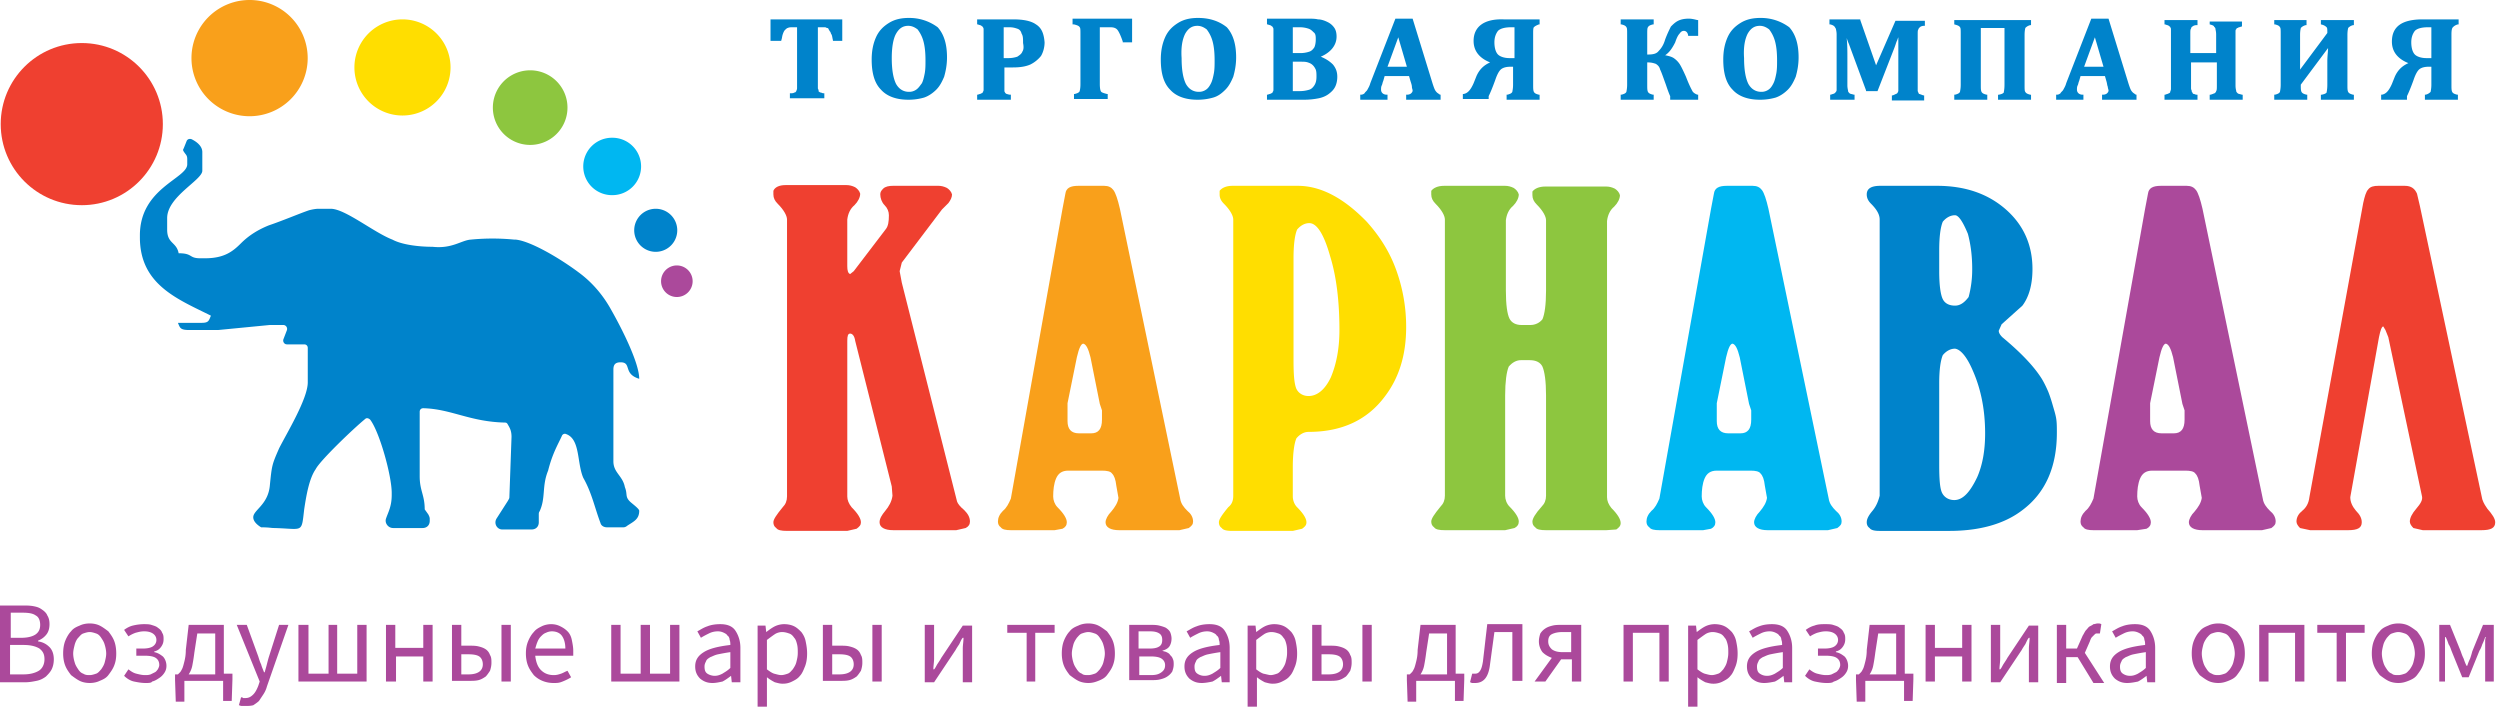 <svg width="375" height="106" fill="none" xmlns="http://www.w3.org/2000/svg"><path d="M0 102.234V90.826h3.444c.538 0 1.076 0 1.614.108s.86.215 1.291.538c.323.215.646.538.754.861.215.323.322.753.322 1.291 0 .538-.107 1.077-.43 1.507-.323.43-.753.753-1.291.969v.107c.753.108 1.29.43 1.721.861.43.43.646 1.076.646 1.83 0 .538-.108 1.076-.323 1.506-.215.43-.538.753-.86 1.076-.431.323-.862.538-1.4.646-.538.108-1.076.215-1.722.215H0v-.107zm1.507-6.565h1.721c.969 0 1.722-.215 2.153-.538.43-.323.645-.753.645-1.399s-.215-1.184-.645-1.399c-.43-.323-1.076-.43-2.045-.43H1.614v3.766h-.107zm0 5.488H3.55c.969 0 1.722-.215 2.26-.538.538-.323.861-.968.861-1.722 0-.753-.215-1.183-.753-1.614-.538-.323-1.292-.538-2.368-.538H1.507v4.412zm11.947 1.292c-.538 0-1.076-.108-1.506-.323-.43-.215-.861-.538-1.292-.861-.322-.43-.645-.86-.86-1.399-.216-.538-.323-1.184-.323-1.83 0-.753.107-1.398.323-1.936.215-.539.538-1.077.86-1.4.323-.43.754-.645 1.292-.86.43-.216.968-.323 1.506-.323s1.077.107 1.507.323c.43.215.86.538 1.291.86.323.431.646.861.861 1.4.216.538.323 1.183.323 1.937 0 .753-.107 1.291-.323 1.83-.215.537-.538.968-.86 1.398-.323.43-.754.646-1.292.861-.43.215-.969.323-1.507.323zm0-1.184c.323 0 .646-.108.969-.215.323-.108.538-.43.753-.646.215-.323.43-.646.538-1.076.108-.43.216-.86.216-1.291 0-.43-.108-.969-.216-1.292-.107-.43-.323-.753-.538-1.076-.215-.323-.43-.538-.753-.646-.323-.107-.646-.215-.969-.215-.322 0-.645.108-.968.215-.323.108-.538.43-.753.646-.216.215-.43.646-.539 1.076-.107.43-.215.861-.215 1.292 0 .43.108.968.215 1.291.108.43.323.753.539 1.076.215.323.43.538.753.646.323.215.646.215.968.215zm8.392 1.184c-.646 0-1.184-.108-1.722-.216-.538-.107-1.076-.43-1.507-.86l.646-.969c.43.323.753.538 1.184.646.43.107.86.215 1.291.215.323 0 .538 0 .86-.108l.647-.323c.215-.107.322-.322.43-.43.108-.215.215-.43.215-.646 0-.538-.215-.86-.538-1.076-.323-.215-.86-.323-1.614-.323h-1.291v-1.076h.968c.646 0 1.184-.107 1.507-.323.323-.215.538-.538.538-.968 0-.43-.215-.753-.538-.969-.323-.215-.754-.323-1.292-.323s-.86.108-1.291.216a5.027 5.027 0 0 0-1.076.538l-.646-.969c.43-.323.861-.538 1.292-.645a7.322 7.322 0 0 1 1.614-.216c.43 0 .86 0 1.184.108.322.108.753.215.968.43.323.216.538.43.646.754.215.323.215.645.215.968 0 .43-.108.754-.323 1.076-.215.323-.538.646-1.076.754v.107c.538.108.86.323 1.291.646.323.323.538.86.538 1.399 0 .43-.107.753-.322 1.076-.216.323-.43.538-.754.753-.323.216-.645.43-1.076.538-.107.216-.538.216-.968.216zm5.811-.215v3.013h-1.292l-.107-3.228v-.861h.43l.323-.323c.108-.108.215-.323.323-.538.108-.216.215-.646.323-1.076.107-.43.215-.969.215-1.722l.43-3.767h5.274v7.318h1.291v.86l-.108 3.23h-1.291v-3.014h-5.811v.108zm1.506-4.412c-.107.86-.215 1.506-.322 2.044a3.591 3.591 0 0 1-.539 1.292h3.982v-6.134h-2.69l-.43 2.798zm7.64 8.071h-.538c-.215 0-.323-.108-.43-.108l.322-1.184c.108 0 .216 0 .323.108h.323c.538 0 .861-.215 1.184-.538.323-.323.538-.754.753-1.292l.215-.645-3.443-8.502h1.506l1.722 4.735c.108.323.215.754.43 1.184.108.43.323.86.431 1.184h.108c.107-.43.215-.754.322-1.184.108-.43.216-.86.323-1.184l1.507-4.735h1.399l-3.229 9.255c-.107.43-.322.861-.538 1.184l-.645.968c-.215.216-.538.43-.861.646-.43.108-.753.108-1.184.108zm7.963-3.659v-8.502h1.506v7.318h3.013v-7.318h1.292v7.318h3.013v-7.318h1.399v8.502H44.766zm13.131 0v-8.502h1.398v3.444h4.197v-3.444h1.4v8.502h-1.4v-3.767h-4.089v3.767h-1.506zm9.9 0v-8.502h1.399v3.121h1.184c.538 0 .968 0 1.399.108.43.107.753.215 1.076.43.323.215.538.538.645.861.216.323.216.753.216 1.184 0 .43-.108.86-.216 1.184-.215.322-.43.645-.645.86-.323.216-.646.43-1.076.539-.43.107-.861.107-1.4.107h-2.582v.108zm1.399-1.076h1.076c1.399 0 2.152-.538 2.152-1.507 0-.538-.215-.969-.538-1.184-.323-.215-.86-.323-1.614-.323h-1.076v3.014zm6.026 1.076v-8.502h1.4v8.502h-1.4zm7.752.215a4.318 4.318 0 0 1-1.614-.323 3.87 3.87 0 0 1-1.291-.861c-.323-.43-.646-.861-.861-1.4-.216-.537-.323-1.183-.323-1.829 0-.753.107-1.29.323-1.829.215-.538.538-1.076.86-1.399.323-.43.754-.646 1.184-.86.43-.216.969-.324 1.4-.324.537 0 .968.108 1.398.323.43.215.754.43 1.076.753.323.323.538.754.646 1.292.108.538.215 1.076.215 1.614v.753h-5.703c.107.861.323 1.615.86 2.153.539.538 1.184.753 1.938.753.43 0 .753-.108 1.076-.215.323-.108.646-.323.968-.43l.539.968c-.323.215-.754.43-1.292.645-.538.216-.753.216-1.399.216zm-2.69-5.166h4.52c0-.86-.216-1.506-.538-1.937-.323-.43-.861-.646-1.507-.646a2.02 2.02 0 0 0-.861.216c-.323.107-.538.323-.753.538a2.34 2.34 0 0 0-.538.86c-.108.216-.216.646-.323.97zm11.403 4.951v-8.502h1.4v7.318H96.1v-7.318h1.399v7.318h3.013v-7.318h1.399v8.502H91.687zm15.175.215c-.754 0-1.292-.216-1.83-.646-.43-.43-.753-.969-.753-1.83 0-.968.43-1.614 1.291-2.152s2.153-.86 3.982-1.076c0-.215 0-.538-.108-.753 0-.215-.107-.538-.322-.646-.108-.215-.323-.323-.538-.43a2.027 2.027 0 0 0-.861-.216c-.538 0-.969.108-1.4.323-.43.216-.86.43-1.183.646l-.538-.969c.43-.215.86-.538 1.506-.753.539-.215 1.184-.323 1.938-.323 1.076 0 1.829.323 2.26.969.43.646.753 1.506.753 2.583v5.165h-1.292l-.107-.968c-.43.322-.861.645-1.292.86-.538.108-.968.216-1.506.216zm.323-1.076c.43 0 .753-.108 1.183-.323.323-.216.754-.43 1.184-.861V97.82c-.753.108-1.291.215-1.83.323-.537.108-.86.323-1.183.43-.323.216-.538.323-.646.646-.107.215-.215.43-.215.754 0 .538.108.86.43 1.076.323.215.754.323 1.077.323zm6.456 4.519V93.84h1.184l.107.968c.43-.323.861-.646 1.292-.86a3.3 3.3 0 0 1 1.399-.324c.538 0 1.076.108 1.506.323.43.215.754.538 1.076.861.323.43.539.861.646 1.399.108.538.215 1.076.215 1.83 0 .753-.107 1.398-.322 1.937-.216.538-.43 1.076-.754 1.399-.323.43-.753.645-1.184.86-.43.216-.86.323-1.398.323-.43 0-.754-.107-1.184-.215a7.238 7.238 0 0 1-1.184-.753V106h-1.399v-.108zm3.551-4.627c.323 0 .646-.108.969-.215.323-.108.538-.43.753-.646.215-.323.43-.646.538-1.076.108-.43.215-.861.215-1.4 0-.43 0-.86-.107-1.29-.108-.431-.215-.754-.43-.969-.216-.323-.431-.538-.754-.646-.323-.107-.646-.215-1.076-.215-.323 0-.753.108-1.076.323-.323.215-.754.538-1.184.86v4.413c.43.323.753.538 1.076.646.43.107.753.215 1.076.215zm6.24.969v-8.502h1.399v3.121h1.184c.538 0 .968 0 1.399.108.43.107.753.215 1.076.43.323.215.538.538.646.861.215.323.215.753.215 1.184 0 .43-.108.86-.215 1.184-.216.322-.43.645-.646.86-.323.216-.646.43-1.076.539-.43.107-.861.107-1.4.107h-2.582v.108zm1.399-1.076h1.076c1.4 0 2.152-.538 2.152-1.507 0-.538-.215-.969-.538-1.184-.323-.215-.86-.323-1.614-.323h-1.076v3.014zm6.026 1.076v-8.502h1.4v8.502h-1.4zm7.858 0v-8.502h1.399v5.058c0 .538-.108 1.076-.108 1.614h.108c.215-.215.323-.538.538-.86.215-.323.43-.646.538-.862l3.229-4.842h1.399v8.501h-1.4v-5.058c0-.538.108-1.076.108-1.614h-.107c-.216.215-.323.538-.539.969-.215.323-.43.645-.538.86l-3.228 4.843h-1.399v-.107zm15.283 0v-7.318h-2.906v-1.184h7.103v1.184h-2.906v7.318h-1.291zm9.254.215c-.538 0-1.076-.108-1.507-.323-.43-.215-.86-.538-1.291-.861-.323-.43-.646-.86-.861-1.399-.215-.538-.323-1.184-.323-1.83 0-.753.108-1.398.323-1.936.215-.539.538-1.077.86-1.4.324-.43.754-.645 1.292-.86.43-.216.969-.323 1.507-.323.538 0 1.076.107 1.506.323.43.215.861.538 1.292.86.323.431.645.861.86 1.4.216.538.323 1.183.323 1.937 0 .753-.107 1.291-.322 1.83-.216.537-.538.968-.861 1.398-.323.43-.754.646-1.292.861-.538.215-.968.323-1.506.323zm0-1.184c.323 0 .645-.108.968-.215.323-.108.538-.43.754-.646.215-.323.43-.646.538-1.076.107-.43.215-.86.215-1.291 0-.43-.108-.969-.215-1.292-.108-.43-.323-.753-.538-1.076-.216-.323-.43-.538-.754-.646-.323-.107-.645-.215-.968-.215-.323 0-.646.108-.969.215-.323.108-.538.43-.753.646-.215.323-.43.646-.538 1.076-.108.43-.215.861-.215 1.292 0 .43.107.968.215 1.291.107.43.323.753.538 1.076.215.323.43.538.753.646.215.215.538.215.969.215zm6.131.969v-8.502h3.228c.43 0 .861 0 1.292.108.43.107.753.215.968.323.323.215.538.43.646.645.108.216.215.646.215.969 0 .43-.107.86-.323 1.184-.215.322-.645.538-1.076.645.215.108.43.108.646.216.215.107.43.215.538.43.215.215.323.323.43.646.108.215.108.538.108.753 0 .43-.108.753-.215 1.076-.215.323-.43.538-.753.753-.323.216-.646.323-1.077.43-.43.109-.86.109-1.399.109h-3.228v.215zm1.399-4.95h1.614c.754 0 1.184-.108 1.507-.323.323-.216.43-.538.43-.969 0-.43-.107-.753-.43-.968-.323-.216-.753-.323-1.4-.323h-1.721v2.582zm0 3.981h1.83c.753 0 1.183-.107 1.614-.43.43-.323.538-.646.538-1.076 0-.43-.216-.754-.538-.969-.323-.215-.861-.323-1.615-.323h-1.721v2.798h-.108zm9.471 1.184c-.754 0-1.292-.216-1.83-.646-.43-.43-.753-.969-.753-1.83 0-.968.43-1.614 1.291-2.152s2.153-.86 3.982-1.076c0-.215 0-.538-.108-.753 0-.215-.107-.538-.322-.646-.108-.215-.323-.323-.538-.43a2.027 2.027 0 0 0-.861-.216c-.538 0-.969.108-1.4.323-.43.216-.86.43-1.183.646l-.538-.969c.43-.215.86-.538 1.506-.753.539-.215 1.184-.323 1.938-.323 1.076 0 1.829.323 2.26.969.43.646.753 1.506.753 2.583v5.165h-1.184l-.108-.968c-.43.322-.86.645-1.291.86-.538.108-1.076.216-1.614.216zm.43-1.076c.43 0 .754-.108 1.184-.323.323-.216.753-.43 1.184-.861V97.82a30.44 30.44 0 0 0-1.83.323c-.538.108-.86.323-1.183.43-.323.216-.539.323-.646.646-.108.215-.215.43-.215.754 0 .538.107.86.43 1.076a1.82 1.82 0 0 0 1.076.323zm6.46 4.519V93.84h1.184l.107.968c.43-.323.861-.646 1.292-.86a3.3 3.3 0 0 1 1.399-.324c.538 0 1.076.108 1.506.323.43.215.754.538 1.076.861.323.43.539.861.646 1.399.108.538.215 1.076.215 1.83 0 .753-.107 1.398-.322 1.937-.216.538-.43 1.076-.754 1.399-.323.43-.753.645-1.184.86-.43.216-.86.323-1.399.323-.43 0-.753-.107-1.183-.215a7.238 7.238 0 0 1-1.184-.753V106h-1.399v-.108zm3.444-4.627c.323 0 .645-.108.968-.215.323-.108.538-.43.753-.646.216-.323.43-.646.539-1.076.107-.43.215-.861.215-1.4 0-.43 0-.86-.108-1.29-.107-.431-.215-.754-.43-.969-.216-.323-.43-.538-.754-.646-.322-.107-.645-.215-1.076-.215-.323 0-.753.108-1.076.323-.323.215-.753.538-1.184.86v4.413c.43.323.754.538 1.077.646.538.107.86.215 1.076.215zm6.241.969v-8.502h1.399v3.121h1.184c.538 0 .968 0 1.399.108.43.107.753.215 1.076.43.323.215.538.538.646.861.215.323.215.753.215 1.184 0 .43-.108.86-.215 1.184-.216.322-.43.645-.646.86-.323.216-.646.43-1.076.539-.43.107-.861.107-1.4.107h-2.582v.108zm1.399-1.076h1.076c1.4 0 2.152-.538 2.152-1.507 0-.538-.215-.969-.538-1.184-.323-.215-.86-.323-1.614-.323h-1.076v3.014zm6.134 1.076v-8.502h1.399v8.502h-1.399zm8.069 0v3.013h-1.291l-.108-3.228v-.861h.43l.323-.323c.108-.108.216-.323.323-.538.108-.216.215-.646.323-1.076.108-.43.215-.969.215-1.722l.43-3.767h5.274v7.318h1.291v.86l-.107 3.23h-1.292v-3.014h-5.811v.108zm1.507-4.412c-.108.86-.216 1.506-.323 2.044a3.591 3.591 0 0 1-.538 1.292h3.981v-6.134h-2.69l-.43 2.798zm7.32 4.627h-.43c-.108 0-.215-.108-.323-.108l.323-1.291h.43c.323 0 .538-.108.754-.43.215-.324.322-.754.43-1.4.108-.968.215-1.83.323-2.798.108-.968.215-1.83.323-2.798h5.273v8.502h-1.507v-7.318h-2.69c-.108.753-.215 1.614-.323 2.368-.108.753-.215 1.614-.323 2.367-.215 2.045-.968 2.906-2.26 2.906zm14.528-.215v-3.336h-1.614l-2.368 3.336h-1.614l2.583-3.552c-.538-.215-.969-.43-1.4-.86a2.643 2.643 0 0 1-.537-1.615c0-.43.107-.86.215-1.183.215-.323.43-.539.753-.754.323-.215.646-.323 1.076-.43.43-.108.861-.108 1.292-.108h3.013v8.502h-1.399zm-1.399-4.412h1.291v-3.014h-1.291c-.646 0-1.184.108-1.614.323-.43.215-.538.646-.538 1.076 0 .538.215.861.538 1.184.43.323.968.43 1.614.43zm9.145 4.412v-8.502h6.78v8.502h-1.4v-7.318h-3.981v7.318h-1.399zm9.688 3.658V93.84h1.184l.107.968c.43-.323.861-.646 1.292-.86a3.3 3.3 0 0 1 1.399-.324c.538 0 1.076.108 1.506.323.43.215.754.538 1.076.861.323.43.539.861.646 1.399.108.538.215 1.076.215 1.83 0 .753-.107 1.398-.322 1.937-.216.538-.43 1.076-.754 1.399-.323.43-.753.645-1.183.86a2.973 2.973 0 0 1-1.4.323c-.43 0-.753-.107-1.183-.215a7.238 7.238 0 0 1-1.184-.753V106h-1.399v-.108zm3.551-4.627c.323 0 .646-.108.969-.215.323-.108.538-.43.753-.646.215-.323.43-.646.538-1.076.108-.43.215-.861.215-1.4 0-.43 0-.86-.107-1.29-.108-.431-.215-.754-.43-.969-.216-.323-.431-.538-.754-.646-.323-.107-.646-.215-1.076-.215-.323 0-.753.108-1.076.323-.323.215-.754.538-1.184.86v4.413c.43.323.753.538 1.076.646.43.107.753.215 1.076.215zm7.856 1.184c-.754 0-1.292-.216-1.83-.646-.43-.43-.753-.969-.753-1.83 0-.968.43-1.614 1.291-2.152s2.153-.86 3.982-1.076c0-.215 0-.538-.108-.753 0-.215-.107-.538-.322-.646-.108-.215-.323-.323-.538-.43a2.027 2.027 0 0 0-.861-.216c-.538 0-.969.108-1.4.323-.43.216-.86.43-1.183.646l-.538-.969c.43-.215.86-.538 1.506-.753.539-.215 1.184-.323 1.937-.323 1.077 0 1.83.323 2.26.969.43.646.754 1.506.754 2.583v5.165h-1.184l-.108-.968c-.43.322-.86.645-1.291.86-.538.108-1.076.216-1.614.216zm.43-1.076c.43 0 .754-.108 1.184-.323.323-.216.753-.43 1.184-.861V97.82a30.53 30.53 0 0 0-1.83.323c-.538.108-.86.323-1.183.43-.323.216-.539.323-.646.646-.108.215-.215.43-.215.754 0 .538.107.86.43 1.076a1.82 1.82 0 0 0 1.076.323zm8.93 1.076c-.645 0-1.183-.108-1.721-.216-.538-.107-1.077-.43-1.507-.86l.646-.969c.43.323.753.538 1.183.646.43.107.861.215 1.292.215.323 0 .538 0 .86-.108l.646-.323c.216-.107.323-.322.43-.43.108-.215.216-.43.216-.646 0-.538-.215-.86-.538-1.076-.323-.215-.86-.323-1.614-.323h-1.184v-1.076h.969c.645 0 1.183-.107 1.506-.323.323-.215.538-.538.538-.968 0-.43-.215-.753-.538-.969-.323-.215-.753-.323-1.291-.323-.538 0-.861.108-1.292.216a5.027 5.027 0 0 0-1.076.538l-.645-.969c.43-.323.86-.538 1.291-.645.538-.216 1.076-.216 1.614-.216.43 0 .861 0 1.184.108.323.108.753.215.968.43.323.216.539.43.646.754.215.323.215.645.215.968 0 .43-.107.754-.322 1.076-.216.323-.539.646-1.077.754v.107c.538.108.861.323 1.292.646.323.323.538.86.538 1.399 0 .43-.108.753-.323 1.076-.215.323-.43.538-.753.753-.323.216-.646.43-1.076.538-.216.216-.646.216-1.077.216zm5.811-.215v3.013h-1.291l-.108-3.228v-.861h.43l.323-.323c.108-.108.216-.323.323-.538.108-.216.215-.646.323-1.076.108-.43.215-.969.215-1.722l.43-3.767h5.274v7.318h1.291v.86l-.107 3.23h-1.292v-3.014h-5.811v.108zm1.507-4.412c-.108.86-.216 1.506-.323 2.044a3.591 3.591 0 0 1-.538 1.292h3.981v-6.134h-2.69l-.43 2.798zm7.534 4.412v-8.502h1.399v3.444h4.09v-3.444h1.398v8.502h-1.399v-3.767h-4.089v3.767h-1.399zm9.793 0v-8.502h1.399v5.058c0 .538-.108 1.076-.108 1.614h.108c.215-.215.323-.538.538-.86.215-.323.43-.646.538-.862l3.229-4.842h1.399v8.501h-1.4v-5.058c0-.538.108-1.076.108-1.614h-.107c-.216.215-.323.538-.539.969-.215.323-.43.645-.538.86l-3.228 4.843h-1.399v-.107zm9.898 0v-8.502h1.399v3.551h1.614l.861-1.937c.215-.323.323-.645.538-.86.215-.216.323-.431.538-.539.215-.107.43-.215.538-.323.216 0 .43-.107.646-.107.215 0 .323 0 .538.107l-.215 1.4h-.538c-.108 0-.215.107-.323.215l-.323.322c-.107.108-.215.323-.323.646l-.753 1.722 2.906 4.52h-1.615l-2.367-3.874h-1.722v3.874h-1.399v-.215zm10.548.215c-.754 0-1.292-.216-1.83-.646-.43-.43-.753-.969-.753-1.83 0-.968.43-1.614 1.291-2.152s2.153-.86 3.982-1.076c0-.215 0-.538-.108-.753 0-.215-.107-.538-.322-.646-.108-.215-.323-.323-.538-.43a2.027 2.027 0 0 0-.861-.216c-.538 0-.969.108-1.4.323-.43.216-.86.43-1.183.646l-.538-.969c.43-.215.86-.538 1.506-.753.539-.215 1.184-.323 1.938-.323 1.076 0 1.829.323 2.26.969.43.646.753 1.506.753 2.583v5.165h-1.184l-.108-.968c-.43.322-.86.645-1.291.86-.538.108-1.076.216-1.614.216zm.43-1.076c.43 0 .754-.108 1.184-.323.323-.216.753-.43 1.184-.861V97.82a30.44 30.44 0 0 0-1.83.323c-.538.108-.86.323-1.183.43-.323.216-.539.323-.646.646-.108.215-.215.43-.215.754 0 .538.107.86.43 1.076a1.82 1.82 0 0 0 1.076.323zm13.237 1.076c-.538 0-1.076-.108-1.507-.323-.43-.215-.86-.538-1.291-.861-.323-.43-.646-.86-.861-1.399-.215-.538-.323-1.184-.323-1.83 0-.753.108-1.398.323-1.936.215-.539.538-1.077.86-1.4.324-.43.754-.645 1.292-.86.43-.216.969-.323 1.507-.323.538 0 1.076.107 1.506.323.43.215.861.538 1.292.86.323.431.645.861.86 1.4.216.538.323 1.183.323 1.937 0 .753-.107 1.291-.322 1.83-.216.537-.538.968-.861 1.398-.323.43-.754.646-1.292.861-.538.215-.968.323-1.506.323zm0-1.184c.323 0 .645-.108.968-.215.323-.108.538-.43.754-.646.215-.323.43-.646.538-1.076.107-.43.215-.86.215-1.291 0-.43-.108-.969-.215-1.292-.108-.43-.323-.753-.538-1.076-.216-.323-.43-.538-.754-.646-.323-.107-.645-.215-.968-.215-.323 0-.646.108-.969.215-.323.108-.538.43-.753.646-.215.323-.43.646-.538 1.076-.108.43-.215.861-.215 1.292 0 .43.107.968.215 1.291.107.43.323.753.538 1.076.215.323.43.538.753.646.323.215.646.215.969.215zm6.135.969v-8.502h6.78v8.502h-1.4v-7.318h-3.981v7.318h-1.399zm11.621 0v-7.318h-2.906v-1.184h7.103v1.184h-2.798v7.318h-1.4zm9.255.215c-.538 0-1.076-.108-1.507-.323-.43-.215-.86-.538-1.291-.861-.323-.43-.646-.86-.861-1.399-.215-.538-.323-1.184-.323-1.83 0-.753.108-1.398.323-1.936.215-.539.538-1.077.86-1.4.324-.43.754-.645 1.292-.86.43-.216.969-.323 1.507-.323.538 0 1.076.107 1.506.323.43.215.861.538 1.292.86.323.431.645.861.86 1.4.216.538.323 1.183.323 1.937 0 .753-.107 1.291-.322 1.83-.216.537-.538.968-.861 1.398-.323.43-.754.646-1.292.861-.538.215-.968.323-1.506.323zm0-1.184c.323 0 .645-.108.968-.215.323-.108.538-.43.754-.646.215-.323.43-.646.538-1.076.107-.43.215-.86.215-1.291 0-.43-.108-.969-.215-1.292-.108-.43-.323-.753-.538-1.076-.216-.323-.43-.538-.754-.646-.323-.107-.645-.215-.968-.215-.323 0-.646.108-.969.215-.323.108-.538.43-.753.646-.215.323-.43.646-.538 1.076-.108.43-.215.861-.215 1.292 0 .43.107.968.215 1.291.107.43.323.753.538 1.076.215.323.43.538.753.646.215.215.538.215.969.215zm6.134.969v-8.502h1.614l1.614 3.982c.108.323.216.646.43 1.076.108.323.216.646.431 1.076h.108c.108-.323.215-.645.43-1.076.108-.323.216-.646.323-1.076l1.614-3.982h1.615v8.502h-1.292v-5.919c0-.215 0-.538.108-.753h-.108a7.428 7.428 0 0 1-.43 1.076c-.108.323-.215.645-.43.968l-1.615 3.982h-.968l-1.615-3.982c-.107-.323-.215-.645-.43-.968-.108-.323-.215-.646-.43-1.076h-.108v6.672h-.861z" fill="#AB499B"/><path fill-rule="evenodd" clip-rule="evenodd" d="M41.108 79.204c4.413.108 4.09.861 4.52-2.798.323-2.152.753-4.627 1.722-6.026.646-1.291 5.704-6.134 7.425-7.533.216-.215.538-.108.754.107 1.399 1.83 3.228 8.394 3.228 10.977v.323c0 1.722-.538 2.583-.86 3.551-.216.646.322 1.4 1.075 1.4h4.413c.645 0 1.076-.431 1.076-1.077v-.323c0-.215-.108-.43-.216-.645l-.538-.754c0-2.152-.753-2.798-.753-4.95v-9.685c0-.323.215-.538.538-.538 4.197.107 6.995 2.044 12.268 2.152.215 0 .323.107.43.323.323.538.539.968.539 1.83l-.323 9.039c0 .215-.108.323-.215.538l-1.722 2.69c-.43.754.107 1.614.86 1.614h4.413c.645 0 1.076-.43 1.076-1.076V77.16c0-.108 0-.323.108-.43.968-2.046.322-3.767 1.291-6.135.646-2.583 1.507-3.982 2.045-5.165.107-.323.43-.43.645-.323 2.153.753 1.614 4.304 2.583 6.564 1.291 2.26 1.722 4.52 2.583 6.78.107.43.538.646.968.646h2.475c.216 0 .43-.108.539-.216.968-.645 1.829-.968 1.829-2.26 0-.322-1.076-1.076-1.399-1.399-.753-.753-.323-1.076-.753-2.152-.323-1.722-1.722-2.152-1.722-3.874V55.421c0-.753.323-1.076 1.076-1.076 1.722 0 .323 1.722 2.798 2.475 0-2.26-2.368-7.102-4.197-10.33-1.184-2.153-2.798-4.09-4.843-5.597-3.013-2.26-7.317-4.735-9.47-4.95h-.215a33.434 33.434 0 0 0-6.564 0c-1.4.108-2.798 1.4-5.704 1.076-2.152 0-4.627-.322-6.026-1.076-2.798-1.076-7.103-4.627-9.255-4.627h-1.83c-.43 0-.968.107-1.399.215-1.291.43-4.089 1.614-6.026 2.26-1.614.646-3.013 1.507-4.197 2.69-1.184 1.184-2.475 2.26-5.38 2.26h-.754c-1.722 0-1.076-.753-3.228-.753-.323-1.722-1.722-1.399-1.722-3.551v-1.722c0-3.229 5.273-5.704 5.273-7.103v-2.798c0-.86-.753-1.506-1.614-1.937-.323-.107-.646 0-.754.323l-.43 1.076a.327.327 0 0 0 0 .43c.323.539.538.539.538 1.184v.754c0 2.152-7.103 3.551-7.103 10.654v.322c0 7.103 5.704 9.255 10.654 11.73-.323.754-.323 1.076-1.399 1.076h-3.551c.323.754.323 1.077 1.722 1.077h4.304l7.749-.754h2.044c.323 0 .646.323.538.754l-.538 1.399c-.107.322.108.753.538.753h2.583c.323 0 .538.215.538.538v5.165c0 2.476-3.228 7.749-4.304 9.901-1.077 2.475-1.077 2.475-1.4 5.704-.322 2.798-2.474 3.55-2.474 4.627 0 .646.645 1.184 1.183 1.507 1.184 0 1.507.107 1.937.107z" fill="#0083CB"/><path d="M101.479 44.552a2.368 2.368 0 1 0 0-4.735 2.368 2.368 0 0 0 0 4.735z" fill="#AB499B"/><path d="M98.36 37.773a3.228 3.228 0 1 0 0-6.457 3.228 3.228 0 0 0 0 6.457z" fill="#0083CB"/><path d="M91.793 29.271a4.305 4.305 0 1 0 0-8.609 4.305 4.305 0 0 0 0 8.61z" fill="#00B7F1"/><path d="M79.526 21.738a5.596 5.596 0 1 0 0-11.192 5.596 5.596 0 0 0 0 11.192z" fill="#8DC63F"/><path d="M60.372 17.326a7.21 7.21 0 1 0 0-14.42 7.21 7.21 0 0 0 0 14.42z" fill="#FFDE00"/><path d="M37.344 17.433a8.717 8.717 0 1 0 0-17.433 8.717 8.717 0 0 0 0 17.433z" fill="#F9A01B"/><path d="M12.268 30.778c6.716 0 12.16-5.445 12.16-12.16 0-6.717-5.444-12.161-12.16-12.161S.108 11.9.108 18.617s5.444 12.16 12.16 12.16z" fill="#EF4030"/><path d="M198.118 8.502c1.507-.646 2.368-1.722 2.368-3.013 0-.538-.108-.969-.323-1.292a2.54 2.54 0 0 0-.969-.86c-.43-.216-.968-.431-1.506-.431-.43-.108-.969-.108-1.615-.108h-6.026v.861h.108c.215.108.43.108.538.215.107.108.215.108.215.216.108.107.108.215.108.43v8.825c0 .215 0 .322-.108.43a.231.231 0 0 1-.215.215c-.108.108-.323.108-.538.215h-.108v.754h5.596c.86 0 1.614-.108 2.152-.215.538-.108 1.076-.323 1.507-.646.43-.323.753-.646.968-1.076.216-.43.323-.969.323-1.507 0-.753-.215-1.291-.645-1.83-.539-.537-1.077-.86-1.83-1.183zm-.753-2.583c0 .538-.108.969-.215 1.184-.216.323-.43.538-.754.646a4.216 4.216 0 0 1-1.399.215h-1.076V4.09h1.076c.538 0 .969.107 1.292.215.322.108.538.323.753.538.323.215.323.646.323 1.076zm-.43 3.874c.215.216.322.43.43.646.107.323.107.646.107 1.076 0 .538-.107.969-.322 1.291-.216.323-.43.539-.754.646a4.76 4.76 0 0 1-1.399.215h-1.076V9.255h1.184c.43 0 .753 0 1.076.108.323.107.538.215.753.43zm-81.142-3.659h1.4v-.107c.107-.216.107-.538.214-.861.108-.323.216-.538.323-.646.108-.108.323-.323.43-.323.216-.107.431-.107.754-.107h.646v9.147c0 .215-.108.323-.108.43-.108.108-.108.215-.323.215-.107.108-.323.108-.538.108h-.107v.753h5.165v-.753h-.108c-.215 0-.322-.108-.43-.108-.108 0-.215-.107-.215-.107-.108 0-.108-.108-.108-.215 0-.108-.107-.216-.107-.323V4.09h1.076c.107 0 .215.107.323.107.107 0 .215.108.215.215.107.108.107.216.215.323.108.108.108.323.215.43.108.216.108.431.215.862v.107h1.4V2.906h-10.762v3.228h.215zm45.305-2.474c.43.107.754.214.861.43.108.107.108.43.108 1.076v7.425c0 .754-.108.969-.108 1.076-.107.216-.323.323-.753.43h-.108v.754h5.058v-.753h-.108c-.43-.108-.753-.215-.86-.323-.108-.108-.216-.43-.216-1.184V4.09h1.615c.43 0 .753.107.968.323.215.215.538.86.861 1.829v.108h1.399V2.798h-8.932v.861h.215zm18.619-.97c-1.184 0-2.152.216-3.013.754-.861.538-1.507 1.184-1.937 2.152-.43.969-.646 2.045-.646 3.336 0 2.045.43 3.552 1.399 4.52.86.969 2.26 1.507 4.09 1.507a8.4 8.4 0 0 0 2.367-.323c.753-.215 1.291-.646 1.83-1.184.537-.538.86-1.184 1.183-1.937.215-.753.43-1.722.43-2.906 0-1.937-.43-3.443-1.398-4.52-1.077-.86-2.476-1.398-4.305-1.398zm-1.937 2.368c.43-.753.968-1.184 1.83-1.184.537 0 .968.216 1.398.538.323.431.646.969.861 1.722.215.754.323 1.722.323 2.906 0 .753 0 1.291-.108 1.937-.107.538-.215 1.076-.43 1.507-.215.43-.43.753-.753.968a1.818 1.818 0 0 1-1.076.323c-.861 0-1.507-.43-1.937-1.184-.431-.86-.646-2.152-.646-3.874-.108-1.614.107-2.798.538-3.659zM136.348 2.69c-1.184 0-2.152.216-3.013.754-.861.538-1.507 1.184-1.937 2.152-.43.969-.646 2.045-.646 3.336 0 2.045.43 3.552 1.399 4.52.86.969 2.26 1.507 4.09 1.507a8.4 8.4 0 0 0 2.367-.323c.646-.215 1.291-.646 1.83-1.184.537-.538.86-1.184 1.183-1.937.215-.753.43-1.722.43-2.906 0-1.937-.43-3.443-1.398-4.52a7.106 7.106 0 0 0-4.305-1.398zm1.076 10.762a1.818 1.818 0 0 1-1.076.323c-.861 0-1.507-.43-1.937-1.184-.43-.86-.646-2.152-.646-3.874 0-1.614.215-2.906.646-3.659.43-.753.968-1.184 1.83-1.184.537 0 .968.216 1.398.538.323.431.646.969.861 1.722.215.754.323 1.722.323 2.906 0 .753 0 1.291-.108 1.937-.107.538-.215 1.076-.43 1.507-.323.43-.538.753-.86.968zm17.972-9.792c-.753-.539-1.937-.754-3.443-.754h-5.381v.753h.108c.215.108.43.108.538.215.107.108.215.108.215.216.108.107.108.215.108.43v8.824c0 .216 0 .323-.108.43a.231.231 0 0 1-.215.216c-.108.108-.323.108-.538.215h-.108v.754h5.058v-.754h-.108c-.215 0-.43-.107-.538-.107-.107-.108-.215-.108-.215-.216-.108-.107-.108-.215-.108-.322v-3.444h1.292c.968 0 1.83-.108 2.582-.43a4.765 4.765 0 0 0 1.615-1.292c.323-.538.538-1.291.538-2.045-.108-1.291-.43-2.152-1.292-2.69zm-2.044 4.088c-.108.323-.43.538-.754.754a4.216 4.216 0 0 1-1.399.215h-.645V4.09h.86c.539 0 .862.107 1.184.215.323.107.538.323.646.753.215.323.215.753.215 1.399.108.538.108.969-.107 1.291zM331.454 3.66c.43.107.645.215.645.322.108.108.216.215.216.323 0 .108.107.43.107.861v2.798h-3.874V5.166c0-.538 0-.753.108-.861 0-.108.107-.323.215-.323.108-.107.323-.215.646-.215h.107v-.753h-4.95v.645h.108c.215.108.43.108.538.216.107.107.215.107.215.215.108.107.108.215.108.43v8.825c0 .215-.108.322-.108.43a.231.231 0 0 1-.215.215c-.108.108-.323.108-.538.216h-.108v.753h4.95v-.753h-.107c-.216 0-.323-.108-.43-.108a.231.231 0 0 1-.216-.215c-.108-.108-.108-.108-.108-.216 0-.107-.107-.215-.107-.43V9.363h3.874v3.336c0 .538 0 .86-.108.968 0 .108-.107.216-.215.323-.108 0-.215.108-.646.216h-.107v.753h4.95v-.753h-.108c-.322-.108-.538-.108-.645-.216-.108-.107-.216-.215-.216-.323 0-.107-.107-.322-.107-.86V4.734c0-.107 0-.322.107-.322 0-.108.108-.216.216-.216.107-.107.323-.107.538-.215h.107V3.23h-4.842v.43zm-11.517 10.223a1.505 1.505 0 0 1-.323-.43c-.108-.216-.215-.539-.323-.862l-3.013-9.793h-2.583l-3.766 9.686c-.108.43-.323.753-.43.968-.108.215-.324.323-.431.538a.822.822 0 0 1-.538.215h-.108v.754h4.09v-.754h-.108c-.538 0-.861-.322-.861-.753 0-.215 0-.43.107-.646.108-.215.108-.43.216-.645l.215-.754h3.659l.215.754c.108.323.108.645.215.86 0 .216.108.431.108.539 0 .215-.108.323-.215.43-.108.108-.323.215-.646.215h-.108v.754h5.166v-.754h-.108c-.107-.107-.323-.215-.43-.322zm-4.412-3.874h-2.906l1.614-4.413 1.292 4.412zm52.408-5.919c.108-.108.323-.323.754-.43h.107v-.754h-5.38c-3.121 0-4.628 1.076-4.628 3.336 0 1.506.861 2.583 2.475 3.228-.968.43-1.614 1.076-2.044 2.045l-.43 1.076c-.431.969-.862 1.507-1.507 1.614h-.108v.754h3.874v-.539c.215-.43.538-1.183.969-2.367.322-.969.645-1.507.968-1.722.323-.215.753-.323 1.4-.323h.322v2.69c0 .646-.108.97-.108 1.077a1.507 1.507 0 0 1-.753.43h-.108v.754h4.95v-.754h-.107c-.43-.107-.646-.215-.753-.43-.108-.215-.108-.538-.108-1.076V5.166c0-.754.108-.969.215-1.076zm-3.228 0v4.627h-.753c-.754 0-1.4-.215-1.722-.538-.323-.323-.538-.969-.538-1.83 0-.753.215-1.291.538-1.721.323-.323.968-.538 1.937-.538h.538zm-71.564-.43c.43.107.753.215.86.43.109.107.109.43.109 1.076v7.533c0 .646-.108.968-.108 1.076-.108.215-.323.323-.753.43h-.108v.754h4.95v-.753h-.107c-.43-.108-.646-.216-.754-.43-.107-.216-.107-.539-.107-1.077V4.197h3.551V12.7c0 .753-.108 1.076-.108 1.184-.107.107-.215.215-.753.323h-.108v.753h4.95v-.753h-.107c-.43-.108-.646-.216-.753-.43-.108-.109-.108-.431-.108-1.077V5.274c0-.754.108-.969.108-1.077.107-.107.323-.322.753-.43h.108v-.753H293.14v.645zm54.991 0c.538.107.753.322.86.43.108.107.108.323.108.86l-4.089 5.49V5.273c0-.754.108-.969.108-1.077.107-.107.323-.322.753-.43h.108v-.753h-4.843v.645h.108c.43.108.645.216.753.43.108.108.108.431.108 1.077v7.533c0 .646-.108.968-.108 1.076-.108.215-.323.323-.753.43h-.108v.754h4.95v-.753h-.107c-.43-.108-.646-.216-.754-.43-.107-.216-.107-.539-.107-1.077l4.09-5.488c0 .538-.109 1.183-.109 2.044V12.7c0 .753-.107 1.076-.107 1.184-.108.107-.215.215-.753.323h-.108v.753h4.95v-.753h-.107c-.43-.108-.646-.216-.754-.43-.107-.216-.107-.539-.107-1.077V5.274c0-.754.107-.969.107-1.077.108-.107.323-.322.754-.43h.107v-.753h-4.95v.645zm-66.719 6.133l-2.368-6.78v-.107h-4.627v.753h.108c.43.108.538.215.645.323.108.108.108.215.216.323 0 .107.107.43.107.86v8.179c0 .216 0 .323-.107.43-.108.108-.108.216-.216.216-.107.108-.323.108-.538.215h-.107v.754h3.658v-.754h-.107c-.323-.107-.538-.107-.646-.215-.107-.108-.215-.215-.215-.323 0-.107-.108-.43-.108-.86V8.824c0-1.184 0-2.153-.107-3.121.107.323.215.645.323.86l2.582 6.996v.107h1.722l2.475-6.35c.216-.537.323-.968.43-1.183.108-.215.108-.323.216-.538v7.963c0 .216-.108.323-.108.323 0 .108-.107.108-.215.216-.107 0-.215.107-.538.215h-.108v.753h4.843v-.753h-.108c-.322-.108-.538-.215-.645-.215-.108-.108-.108-.216-.215-.43V5.272c0-.538 0-.753.107-.86 0-.108.108-.216.215-.323.108-.108.323-.216.646-.216h.108V3.12h-4.412l-2.906 6.672zM221.04 6.135c0 1.506.861 2.582 2.475 3.228-.968.43-1.614 1.076-2.044 2.045l-.43 1.076c-.431.968-.862 1.506-1.507 1.614h-.108v.753h3.874v-.43c.215-.43.538-1.184.969-2.368.322-.968.645-1.506.968-1.721.323-.216.753-.323 1.4-.323h.322v2.69c0 .646-.108.969-.108 1.076-.107.215-.322.323-.753.43h-.108v.754h4.95v-.753h-.107c-.43-.108-.646-.216-.753-.43-.108-.216-.108-.539-.108-1.077V5.166c0-.538 0-.968.108-1.076.107-.108.215-.215.753-.43h.108v-.754h-5.381c-2.906-.107-4.52 1.076-4.52 3.229zm6.134-2.045v4.627h-.753c-.753 0-1.399-.215-1.722-.538-.323-.323-.538-.968-.538-1.83 0-.752.215-1.29.538-1.721.323-.323.969-.538 1.937-.538h.538zm26.689 9.577c-.107-.215-.43-.753-.968-2.152-.43-.968-.753-1.614-.969-1.937a3.275 3.275 0 0 0-.86-.86c-.323-.216-.754-.324-1.292-.431.646-.43 1.076-1.076 1.507-1.937.215-.646.43-1.077.645-1.292.216-.323.43-.43.646-.43.215 0 .538.107.646.645v.108h1.506V3.014h-.107c-.43-.108-.861-.216-1.292-.216-.645 0-1.183.108-1.614.323-.43.215-.753.538-1.076.861-.215.43-.538 1.076-.86 1.937-.216.753-.539 1.292-.97 1.722-.322.43-.86.538-1.614.538h-.107V5.166c0-.538 0-.969.107-1.076.108-.216.323-.323.754-.43h.107v-.754h-4.95v.753h.108c.43.108.645.215.753.43.108.108.108.431.108 1.077v7.533c0 .646-.108.968-.108 1.076-.108.215-.323.323-.753.43h-.108v.754h4.95v-.754h-.107c-.43-.107-.646-.215-.754-.43-.107-.215-.107-.538-.107-1.076V9.363h.107c.538 0 .861.107 1.184.215.323.215.538.43.646.861.215.43.43 1.076.86 2.26.324.968.539 1.506.646 1.722v.538h4.197v-.754h-.107c-.323-.107-.646-.322-.754-.538zm-38.311.216a1.505 1.505 0 0 1-.323-.43c-.108-.216-.215-.539-.323-.862l-3.013-9.793h-2.583l-3.766 9.686c-.108.43-.323.753-.43.968-.108.215-.324.323-.431.538a.822.822 0 0 1-.538.215h-.108v.754h4.09v-.754h-.108c-.538 0-.861-.322-.861-.753 0-.215 0-.43.107-.646.108-.215.108-.43.216-.645l.215-.754h3.659l.215.754c.108.323.215.645.215.86 0 .216.108.431.108.539 0 .215-.108.323-.215.43-.108.108-.323.215-.646.215h-.108v.754h5.166v-.754h-.108c-.107-.107-.323-.215-.43-.322zm-4.52-3.874h-2.906l1.615-4.413 1.29 4.412zm53.054-7.319c-1.184 0-2.152.216-3.013.754-.861.538-1.507 1.184-1.937 2.152-.43.969-.646 2.045-.646 3.336 0 2.045.43 3.552 1.399 4.52.86.969 2.26 1.507 4.09 1.507a8.4 8.4 0 0 0 2.367-.323c.646-.215 1.291-.646 1.83-1.184.537-.538.86-1.184 1.183-1.937.215-.753.43-1.722.43-2.906 0-1.937-.43-3.443-1.398-4.52a7.106 7.106 0 0 0-4.305-1.398zm-1.937 2.368c.43-.753.968-1.184 1.83-1.184.537 0 .968.216 1.398.538.323.431.646.969.861 1.722.215.754.323 1.722.323 2.906 0 .753 0 1.291-.108 1.937-.107.538-.215 1.076-.43 1.507-.215.43-.43.753-.753.968a1.818 1.818 0 0 1-1.076.323c-.861 0-1.507-.43-1.937-1.184-.43-.86-.646-2.152-.646-3.874-.108-1.614.107-2.798.538-3.659z" fill="#0083CB"/><path d="M117.837 27.764h9.148c.43 0 .86.108 1.291.323.323.215.646.538.753.969 0 .538-.322 1.183-.86 1.721-.646.538-.97 1.292-1.077 2.153v6.995c0 .645.108 1.076.43 1.183l.539-.43 4.843-6.35c.322-.43.43-1.075.43-2.044 0-.538-.215-1.076-.646-1.507-.43-.43-.645-1.076-.645-1.614 0-.323.107-.538.43-.86.323-.324.86-.431 1.507-.431h6.78c.43 0 .86.107 1.29.323.323.215.646.538.754.968 0 .43-.215.861-.538 1.292l-.969.968-6.026 7.964-.323 1.29.323 1.723 8.286 32.822c.108.323.43.753 1.076 1.292.538.538.861 1.076.861 1.721 0 .43-.215.754-.645.969l-1.4.323h-9.47c-1.29 0-2.044-.43-2.044-1.184 0-.538.323-1.076.86-1.722.539-.646.97-1.399 1.077-2.26l-.108-1.399-5.488-21.845c-.108-.754-.43-1.077-.753-1.077s-.43.323-.43 1.077v23.352c0 .538.215 1.076.645 1.614.969.969 1.399 1.722 1.399 2.26 0 .43-.215.646-.646.968l-1.399.323h-9.04c-.86 0-1.398-.107-1.614-.43-.322-.215-.43-.538-.43-.861 0-.43.43-1.076 1.399-2.26.43-.43.646-.969.646-1.614v-41.54c0-.537-.43-1.398-1.4-2.367-.43-.43-.645-.86-.645-1.399v-.538c.215-.538.86-.86 1.83-.86z" fill="#EF4030"/><path d="M158.193 79.528h-6.565c-.753 0-1.291-.108-1.507-.431-.322-.215-.43-.538-.43-.86 0-.539.215-1.077.753-1.615.538-.43.861-1.076 1.184-1.83l7.748-43.476.43-2.26c.108-.86.754-1.183 1.938-1.183h3.874c.646 0 1.076.215 1.399.645.323.43.646 1.4.968 2.798l9.04 43.477c.108.753.538 1.29 1.076 1.829.538.43.861.968.861 1.614 0 .43-.215.646-.646.969l-1.399.323h-9.04c-1.29 0-2.044-.431-2.044-1.184 0-.43.323-1.076.861-1.614.538-.646.969-1.292 1.076-2.045l-.323-1.83c-.107-.968-.323-1.506-.645-1.829-.216-.323-.754-.43-1.507-.43h-5.058c-.968 0-1.506.43-1.83 1.183-.322.754-.43 1.722-.43 2.69 0 .539.216 1.184.646 1.615.969.968 1.399 1.722 1.399 2.26 0 .43-.215.753-.646.968l-1.183.216zm6.78-18.94l-1.4-6.996c-.323-1.29-.645-1.937-1.076-2.044-.323 0-.646.645-.968 2.044l-1.4 6.888v2.69c0 1.184.539 1.83 1.722 1.83h1.83c1.076 0 1.614-.646 1.614-2.045v-1.4l-.323-.968z" fill="#F9A01B"/><path d="M184.988 74.362V32.93c0-.538-.43-1.399-1.399-2.367-.43-.43-.645-.861-.645-1.399v-.538c.322-.43.968-.753 1.937-.753h9.793c3.443 0 6.887 1.829 10.33 5.38 1.938 2.153 3.444 4.52 4.413 7.21a24.944 24.944 0 0 1 1.506 8.61c0 4.197-1.076 7.64-3.228 10.438-2.583 3.444-6.35 5.273-11.407 5.273-.646 0-1.292.323-1.83.969-.323.753-.538 2.26-.538 4.304v4.413c0 .538.215 1.183.646 1.614.968.968 1.399 1.722 1.399 2.26 0 .43-.215.645-.646.968l-1.399.323h-9.04c-.86 0-1.398-.108-1.614-.43-.322-.216-.43-.538-.43-.861 0-.43.43-1.076 1.399-2.26.538-.43.753-.969.753-1.722zm11.407-40.893c-.645 0-1.291.322-1.829.968-.323.753-.538 2.152-.538 4.305v15.28c0 2.153.107 3.552.43 4.305.323.646.969 1.077 1.83 1.077 1.291 0 2.475-.969 3.336-2.798.86-2.045 1.291-4.413 1.291-7.103 0-4.197-.43-7.963-1.399-11.084-.968-3.444-2.044-4.95-3.12-4.95z" fill="#FFDE00"/><path d="M240.946 79.528h-9.04c-.86 0-1.399-.108-1.614-.431-.323-.215-.43-.538-.43-.86 0-.431.43-1.185 1.399-2.26.43-.431.645-.97.645-1.615V59.296c0-2.152-.215-3.551-.538-4.305-.323-.645-.968-.968-1.937-.968h-1.291c-.646 0-1.292.323-1.83.968-.323.754-.538 2.26-.538 4.305v15.066c0 .538.215 1.184.646 1.614.968.969 1.399 1.722 1.399 2.26 0 .43-.215.753-.646.969l-1.399.322h-9.04c-.86 0-1.398-.107-1.614-.43-.322-.215-.43-.538-.43-.86 0-.431.43-1.077 1.399-2.26.43-.431.646-.97.646-1.615V32.93c0-.538-.43-1.399-1.4-2.367-.43-.43-.645-.861-.645-1.399v-.538c.323-.43.969-.753 1.937-.753h9.147c.43 0 .861.107 1.292.322.323.216.645.539.753.969 0 .538-.323 1.184-.861 1.722-.646.538-.968 1.291-1.076 2.152v10.546c0 2.153.215 3.552.538 4.197.323.646.968.969 1.83.969h1.29c.754 0 1.4-.323 1.83-.861.323-.753.538-2.152.538-4.305V33.038c0-.538-.43-1.399-1.399-2.367-.43-.43-.645-.861-.645-1.4v-.537c.322-.43.968-.754 1.937-.754h9.147c.43 0 .86.108 1.291.323.323.215.646.538.754.969 0 .538-.323 1.183-.861 1.721-.646.538-.969 1.292-1.076 2.153v41.431c0 .538.215 1.076.645 1.614.969.969 1.4 1.722 1.4 2.26 0 .43-.216.646-.646.969l-1.507.108z" fill="#8DC63F"/><path d="M255.473 79.528h-6.565c-.753 0-1.291-.108-1.507-.431-.322-.215-.43-.538-.43-.86 0-.539.215-1.077.753-1.615.538-.43.861-1.076 1.184-1.83l7.748-43.476.43-2.26c.108-.86.754-1.183 1.938-1.183h3.874c.646 0 1.076.215 1.399.645.323.43.646 1.4.968 2.798l9.04 43.477c.108.753.538 1.29 1.076 1.829.538.43.861.968.861 1.614 0 .43-.215.646-.646.969l-1.399.323h-9.04c-1.29 0-2.044-.431-2.044-1.184 0-.43.323-1.076.861-1.614.538-.646.969-1.292 1.076-2.045l-.323-1.83c-.107-.968-.322-1.506-.645-1.829-.216-.323-.754-.43-1.507-.43h-5.058c-.968 0-1.506.43-1.83 1.183-.322.754-.43 1.722-.43 2.69 0 .539.216 1.184.646 1.615.969.968 1.399 1.722 1.399 2.26 0 .43-.215.753-.646.968l-1.183.216zm6.887-18.94l-1.4-6.996c-.322-1.29-.645-1.937-1.075-2.044-.323 0-.646.645-.969 2.044l-1.399 6.888v2.69c0 1.184.538 1.83 1.722 1.83h1.83c1.076 0 1.614-.646 1.614-2.045v-1.4l-.323-.968z" fill="#00B7F1"/><path d="M281.95 74.362V32.93c0-.753-.431-1.506-1.292-2.367-.43-.43-.646-.861-.646-1.399 0-.86.646-1.291 2.045-1.291h8.501c4.197 0 7.64 1.183 10.331 3.55 2.69 2.368 3.982 5.382 3.982 8.933 0 2.367-.538 4.197-1.507 5.488l-3.12 2.798-.431.969c0 .322.215.645.538.968 2.583 2.152 4.628 4.197 5.919 6.242.323.538.646 1.184.968 1.937.216.538.43 1.184.646 1.937.215.753.43 1.399.538 2.045.108.645.108 1.291.108 2.152 0 5.165-1.722 9.04-5.166 11.622-2.798 2.153-6.564 3.121-10.976 3.121h-10.439c-.753 0-1.291-.108-1.507-.43-.322-.216-.43-.538-.43-.861 0-.538.323-1.076.86-1.722.539-.646.862-1.4 1.077-2.26zm11.299-42.077c-.646 0-1.292.323-1.83.968-.323.754-.538 2.153-.538 4.305v3.12c0 2.153.215 3.552.538 4.198.323.645.969.968 1.83.968.753 0 1.398-.43 2.044-1.291a15.91 15.91 0 0 0 .538-4.197c0-1.937-.215-3.659-.645-5.273-.754-1.83-1.4-2.798-1.937-2.798zm0 20.016c-.646 0-1.292.323-1.83.969-.323.753-.538 2.152-.538 4.196v12.269c0 2.152.108 3.55.43 4.197.323.645.969 1.076 1.83 1.076 1.291 0 2.367-1.184 3.444-3.444.753-1.722 1.183-3.874 1.183-6.564 0-3.552-.645-6.673-1.83-9.363-.86-2.045-1.828-3.228-2.69-3.336z" fill="#0083CB"/><path d="M320.582 79.528h-6.565c-.753 0-1.291-.108-1.507-.431-.322-.215-.43-.538-.43-.86 0-.539.215-1.077.753-1.615.538-.43.861-1.076 1.184-1.83l7.748-43.476.43-2.26c.108-.86.754-1.183 1.938-1.183h3.874c.646 0 1.076.215 1.399.645.323.43.646 1.4.968 2.798l9.04 43.477c.108.753.538 1.29 1.076 1.829.538.43.861.968.861 1.614 0 .43-.215.646-.646.969l-1.399.323h-8.932c-1.29 0-2.044-.431-2.044-1.184 0-.43.323-1.076.86-1.614.539-.646.97-1.292 1.077-2.045l-.323-1.83c-.108-.968-.323-1.506-.646-1.829-.215-.323-.753-.43-1.506-.43h-4.95c-.97 0-1.507.43-1.83 1.183-.323.754-.43 1.722-.43 2.69 0 .539.215 1.184.645 1.615.969.968 1.4 1.722 1.4 2.26 0 .43-.216.753-.646.968l-1.4.216zm6.78-18.94l-1.4-6.996c-.323-1.29-.645-1.937-1.076-2.044-.323 0-.646.645-.968 2.044l-1.4 6.888v2.69c0 1.184.539 1.83 1.722 1.83h1.83c1.076 0 1.614-.646 1.614-2.045v-1.4l-.323-.968z" fill="#AB499B"/><path d="M355.232 28.41c.323-.43.861-.537 1.507-.537h3.982c.968 0 1.506.43 1.83 1.183l.43 1.83 9.362 44.014c.215.646.538 1.076.753 1.4.754.86 1.184 1.506 1.184 2.044 0 .86-.645 1.184-2.044 1.184h-8.825l-1.399-.323c-.323-.323-.538-.646-.538-.969 0-.538.323-1.184.969-1.937.645-.753.968-1.291.86-1.83l-5.057-23.89-.43-1.076-.324-.538c-.215 0-.43.538-.645 1.614l-4.305 23.998c0 .753.323 1.4.861 2.045.538.538.86 1.076.86 1.722 0 .86-.645 1.183-2.044 1.183h-5.703l-1.507-.322c-.323-.323-.538-.646-.538-.969 0-.646.323-1.184.86-1.614.539-.43.97-1.076 1.077-2.045l8.071-44.122c.215-.968.43-1.721.753-2.044z" fill="#EF4030"/></svg>